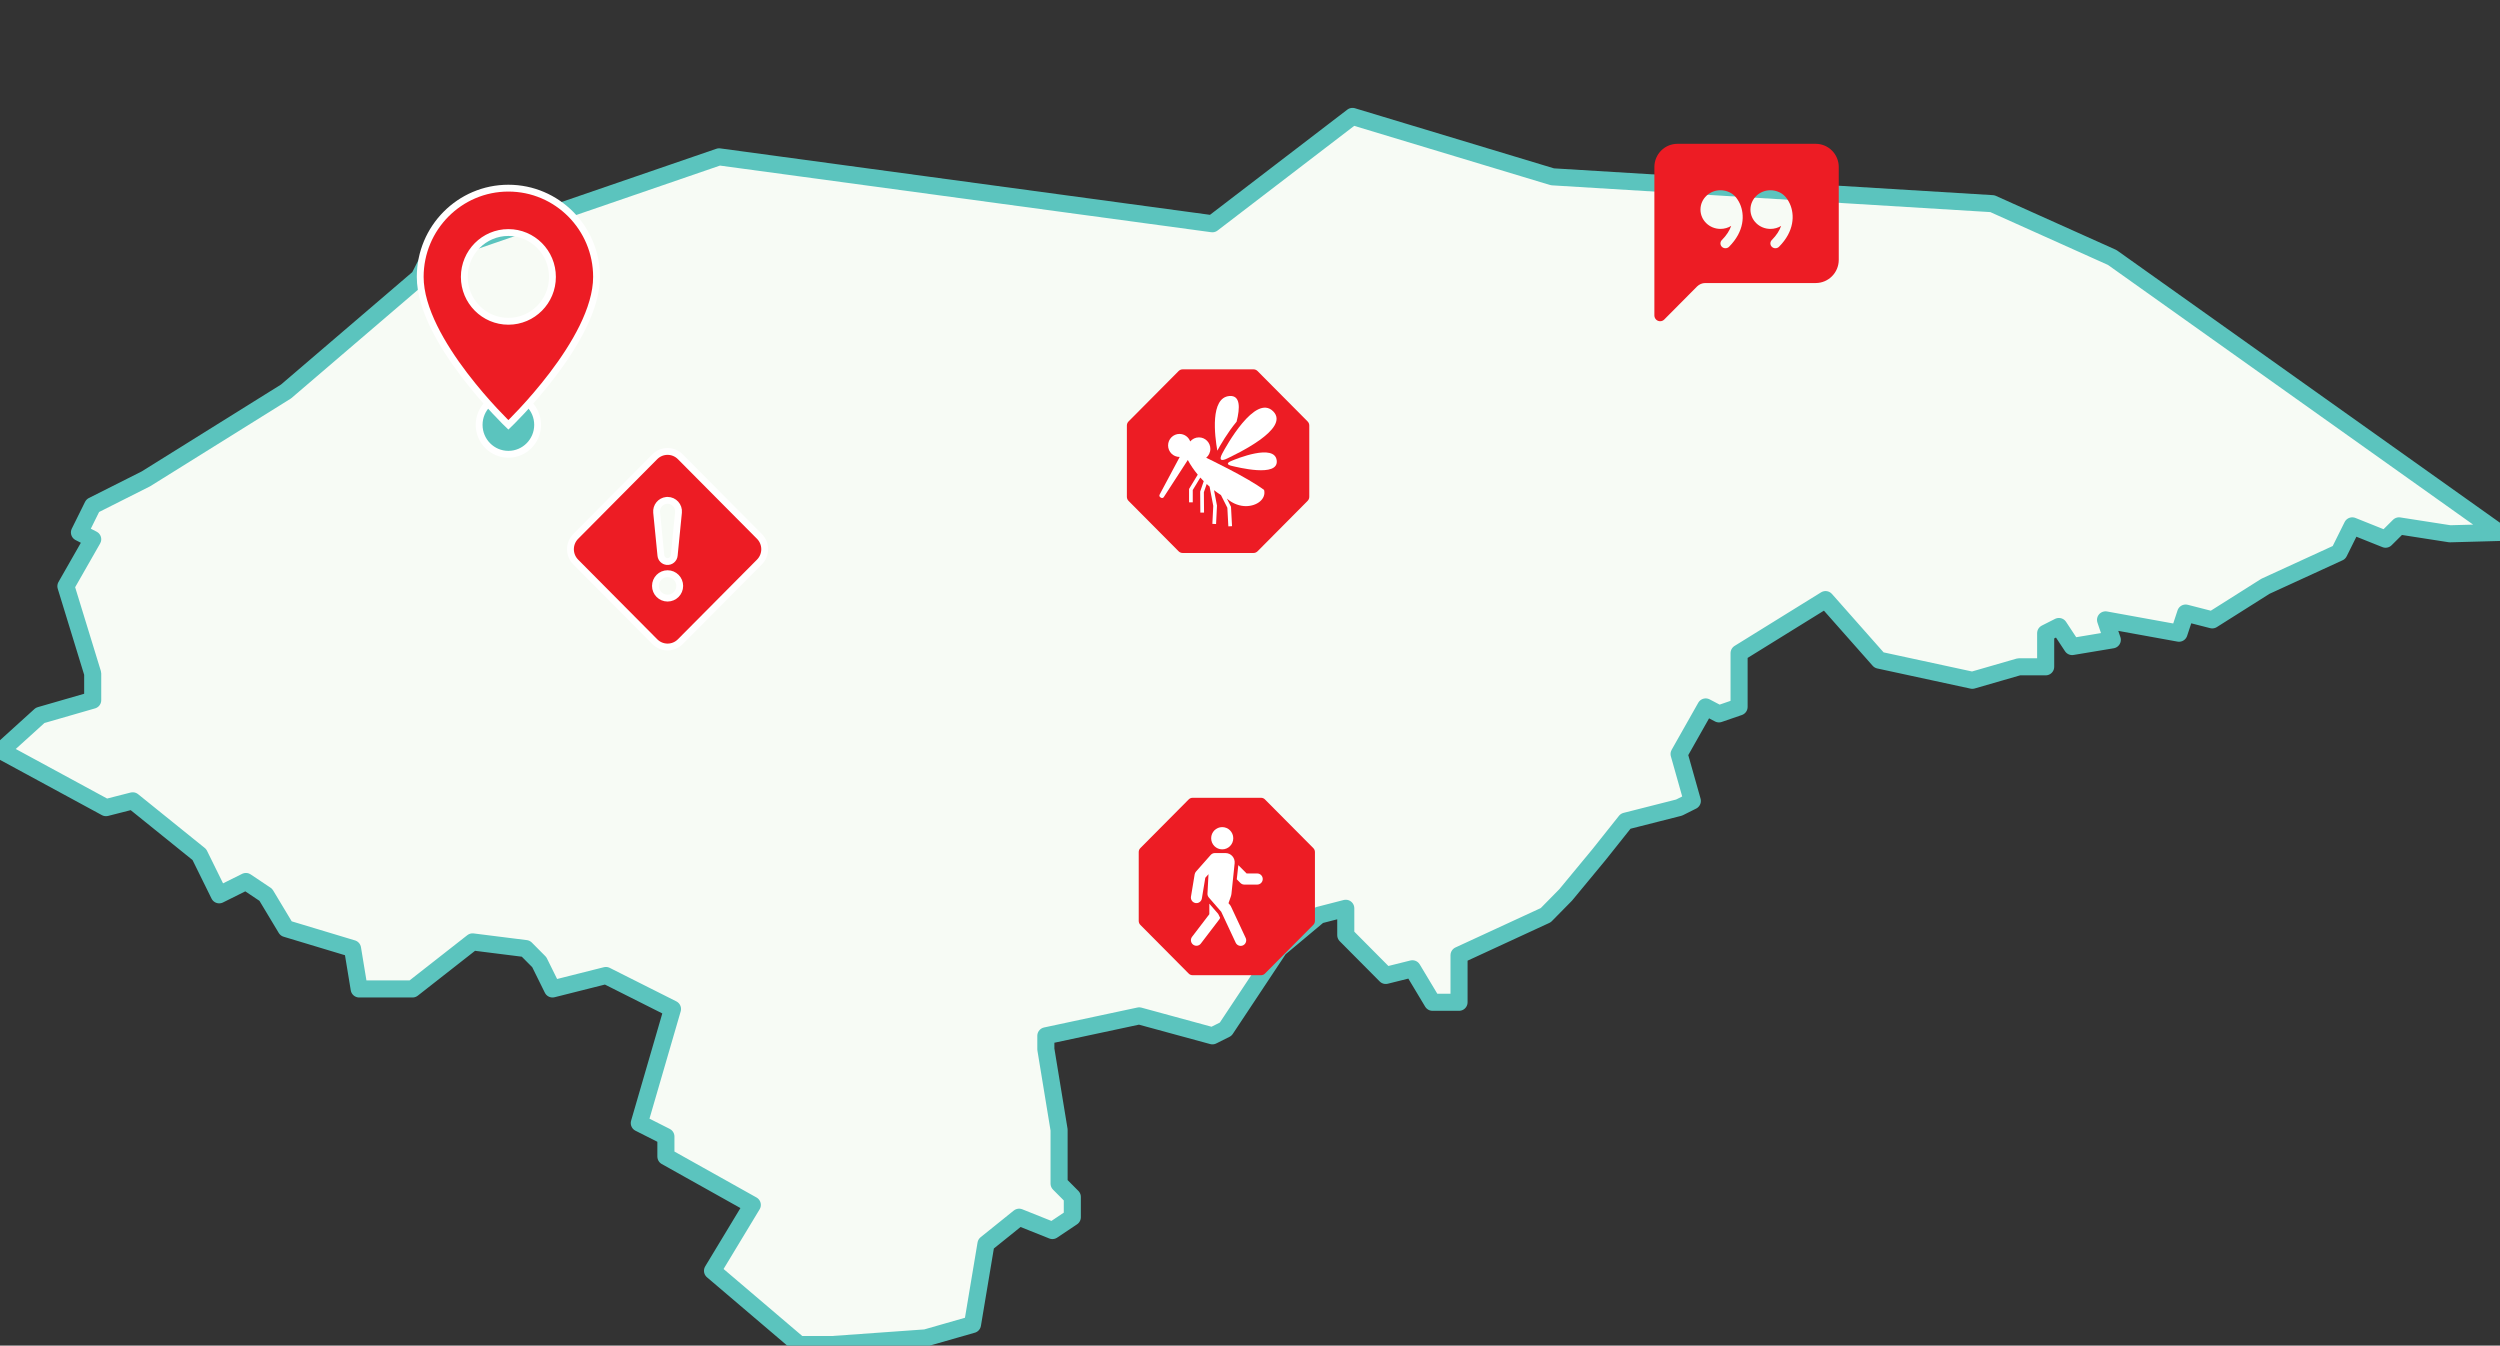 <svg width="366" height="197" viewBox="0 0 366 197" fill="none" xmlns="http://www.w3.org/2000/svg">
<rect x="0" y="0" width="366" height="197" fill="#333333" stroke="none"/>
<g clip-path="url(#clip0_667_3266)">
<path d="M68.202 35.71L62.351 38.677L61.359 40.629L41.873 57.314L21.36 70.107L13.571 74.029L11.631 77.951L13.571 78.948L9.648 85.82L13.571 98.603V102.507L5.879 104.728L0.161 109.909L15.518 118.239L19.431 117.24L29.187 125.11L32.09 131.001L36.003 129.051L38.915 131.001L41.882 135.94L51.612 138.873L52.585 144.783H55.533H60.393L69.185 137.894L76.974 138.873L78.949 140.861L80.888 144.783L88.705 142.813L98.452 147.716L93.593 164.419L97.488 166.388V169.32L110.138 176.4L104.312 186.043L116.99 196.838H121.896L135.529 195.865L142.372 193.905L144.346 182.104L149.198 178.2L154.075 180.15L156.987 178.2V175.231L155.049 173.28V165.409L153.111 153.598V151.645L166.78 148.724L177.499 151.645L179.439 150.674L187.274 138.864L193.108 133.981L197.021 132.973V136.912L202.874 142.804L206.776 141.831L209.717 146.734H213.603V139.844L226.298 133.981L229.211 131.02L234.106 125.101L237.992 120.218L245.818 118.23L247.758 117.258L245.818 110.385L249.714 103.496L251.653 104.512L254.601 103.496V95.624L267.261 87.782L275.095 96.641L288.747 99.593L295.573 97.621H299.485V92.701L301.424 91.72L303.361 94.654L309.241 93.673L308.249 90.75L319.006 92.701L319.979 89.751L323.875 90.75L331.665 85.829L342.431 80.89L344.371 76.987L349.249 78.939L351.214 76.987L358.664 78.147L365.839 77.951L309.232 37.697L291.686 29.817L227.28 25.886L198.004 17.044L177.49 32.758L105.278 22.963L68.202 35.71Z" fill="#F7FBF5" stroke="#5BC4BE" stroke-width="2.5" stroke-linecap="round" stroke-linejoin="round"/>
<path d="M99.597 66.87C98.567 65.832 96.896 65.832 95.864 66.87L84.287 78.529C83.257 79.566 83.257 81.247 84.287 82.283L95.868 93.943C96.899 94.981 98.568 94.981 99.597 93.943L111.178 82.283C112.209 81.246 112.209 79.565 111.178 78.529L99.597 66.87ZM97.731 73.249C98.681 73.249 99.426 74.077 99.33 75.03L98.708 81.305C98.662 81.85 98.187 82.252 97.647 82.205C97.171 82.165 96.793 81.785 96.753 81.305L96.131 75.03C96.043 74.14 96.688 73.347 97.572 73.257C97.625 73.252 97.678 73.249 97.731 73.249ZM97.734 83.986C98.716 83.986 99.512 84.787 99.512 85.776C99.512 86.764 98.716 87.565 97.734 87.565C96.753 87.565 95.957 86.764 95.957 85.776C95.957 84.787 96.753 83.986 97.734 83.986Z" fill="#ED1C24" stroke="white" stroke-miterlimit="10"/>
<path d="M184.101 54.318C183.945 54.161 183.733 54.072 183.511 54.072H173.142C172.921 54.072 172.71 54.161 172.552 54.318L165.219 61.701C165.063 61.858 164.975 62.071 164.975 62.294V72.735C164.975 72.957 165.063 73.17 165.219 73.329L172.552 80.712C172.708 80.869 172.92 80.957 173.142 80.957H183.511C183.732 80.957 183.944 80.869 184.101 80.712L191.434 73.329C191.59 73.171 191.678 72.958 191.678 72.735V62.294C191.678 62.072 191.59 61.859 191.434 61.701L184.101 54.318Z" fill="#ED1C24"/>
<path d="M176.588 67.013C176.959 66.704 177.196 66.238 177.196 65.716C177.196 64.786 176.446 64.033 175.523 64.033C175.012 64.033 174.555 64.264 174.248 64.626C174.012 63.984 173.4 63.527 172.68 63.527C171.756 63.527 171.008 64.282 171.008 65.212C171.008 66.142 171.756 66.896 172.68 66.896C172.69 66.896 172.701 66.896 172.71 66.896L169.774 72.4C169.691 72.542 169.738 72.724 169.878 72.808L169.98 72.869C170.121 72.952 170.301 72.906 170.384 72.764L173.895 67.343C174.318 68.129 174.815 68.844 175.35 69.487L174.078 71.586V73.544H174.62V71.739L175.724 69.917C175.889 70.1 176.058 70.277 176.228 70.448L175.705 71.97L175.731 75.046L176.272 75.041L176.248 72.059L176.659 70.861C176.8 70.991 176.941 71.116 177.082 71.237L177.622 74.06L177.49 76.693L178.032 76.72L178.166 74.022L177.734 71.766C178.076 72.028 178.416 72.265 178.749 72.481L179.684 74.333L179.83 77.061L180.37 77.031L180.218 74.187L179.617 72.996C180.554 73.82 181.613 74.098 182.394 74.098C184.052 74.098 185.386 73.033 185.064 71.734C182.714 69.931 176.588 67.016 176.588 67.016V67.013Z" fill="white"/>
<path d="M179.729 67.09C180.705 66.599 188.979 62.804 186.393 60.217C183.764 57.588 179.447 65.421 178.918 66.435C178.434 67.362 178.756 67.58 179.731 67.09H179.729Z" fill="white"/>
<path d="M186.913 67.425C186.63 64.86 180.929 67.192 180.208 67.508C179.547 67.796 179.627 68.053 180.364 68.216C181.1 68.377 187.191 69.948 186.914 67.426L186.913 67.425Z" fill="white"/>
<path d="M181.038 61.734C181.553 59.706 181.607 57.849 179.995 57.976C177.14 58.202 177.832 63.809 178.216 65.979C178.621 65.232 179.724 63.304 181.038 61.732V61.734Z" fill="white"/>
<path d="M74.427 66.507C76.791 66.507 78.707 64.578 78.707 62.198C78.707 59.818 76.791 57.889 74.427 57.889C72.063 57.889 70.147 59.818 70.147 62.198C70.147 64.578 72.063 66.507 74.427 66.507Z" fill="#5BC4BE" stroke="white" stroke-linecap="round" stroke-linejoin="round"/>
<path d="M74.427 62.199C74.427 62.199 87.334 49.884 87.334 40.541C87.334 33.364 81.555 27.546 74.427 27.546C67.299 27.546 61.52 33.364 61.52 40.541C61.52 49.884 74.427 62.199 74.427 62.199ZM74.427 47.037C70.863 47.037 67.974 44.128 67.974 40.54C67.974 36.951 70.863 34.042 74.427 34.042C77.991 34.042 80.88 36.951 80.88 40.54C80.88 44.128 77.991 47.037 74.427 47.037Z" fill="#ED1C24" stroke="white" stroke-miterlimit="10"/>
<path d="M185.186 117.033C185.035 116.881 184.83 116.797 184.617 116.797H174.597C174.384 116.797 174.179 116.883 174.028 117.033L166.944 124.166C166.793 124.318 166.709 124.524 166.709 124.739V134.827C166.709 135.041 166.794 135.248 166.944 135.4L174.028 142.534C174.179 142.686 174.384 142.77 174.597 142.77H184.617C184.83 142.77 185.035 142.684 185.186 142.534L192.271 135.4C192.422 135.248 192.506 135.041 192.506 134.827V124.739C192.506 124.524 192.421 124.318 192.271 124.166L185.186 117.033Z" fill="#ED1C24"/>
<path d="M180.55 122.718C180.55 123.618 179.826 124.347 178.932 124.347C178.038 124.347 177.315 123.618 177.315 122.718C177.315 121.818 178.038 121.089 178.932 121.089C179.826 121.089 180.55 121.818 180.55 122.718ZM177.25 125.162C177.404 124.988 177.623 124.889 177.854 124.888H179.412C180.212 124.888 180.835 125.587 180.752 126.387L180.289 130.819C180.274 130.965 180.241 131.109 180.194 131.248L179.851 132.231L180.08 132.493C180.129 132.551 180.17 132.616 180.203 132.683L182.359 137.297C182.559 137.699 182.399 138.188 182 138.391C181.601 138.592 181.115 138.431 180.913 138.029C180.907 138.016 180.902 138.004 180.895 137.991L178.786 133.481L176.975 131.395C176.836 131.235 176.764 131.027 176.775 130.816L176.924 127.979L176.454 128.51L175.954 131.535C175.88 131.979 175.464 132.279 175.024 132.205C174.583 132.131 174.285 131.712 174.358 131.269L174.897 128.012C174.923 127.86 174.99 127.719 175.091 127.605L177.247 125.162H177.25Z" fill="white"/>
<path d="M177.046 133.84V132.301L178.344 133.793L178.625 134.362C178.596 134.452 178.552 134.538 178.496 134.613L175.8 138.142C175.528 138.499 175.02 138.565 174.666 138.291C174.312 138.017 174.246 137.505 174.518 137.149L177.046 133.84ZM181.596 129.265L181.063 128.728L181.284 126.727L181.29 126.654L182.503 127.875H184.056C184.502 127.875 184.865 128.24 184.865 128.689C184.865 129.139 184.502 129.504 184.056 129.504H182.167C181.952 129.504 181.747 129.418 181.595 129.265H181.596Z" fill="white"/>
<path d="M242.201 24.452C242.201 22.576 243.712 21.055 245.576 21.055H265.82C267.684 21.055 269.194 22.576 269.194 24.452V38.039C269.194 39.916 267.684 41.437 265.82 41.437H249.648C249.201 41.437 248.772 41.616 248.455 41.934L243.642 46.78C243.313 47.112 242.779 47.112 242.449 46.781C242.29 46.621 242.201 46.406 242.201 46.18V24.452ZM254.337 29.151C254.226 28.983 254.097 28.829 253.954 28.689C253.728 28.456 253.459 28.269 253.163 28.138L253.15 28.131C252.75 27.946 252.316 27.85 251.875 27.85C250.258 27.85 248.949 29.117 248.949 30.681C248.949 32.245 250.258 33.511 251.875 33.511C252.454 33.511 252.992 33.35 253.446 33.069C253.215 33.73 252.788 34.434 252.08 35.142C251.81 35.407 251.805 35.843 252.068 36.115C252.078 36.125 252.087 36.134 252.098 36.145C252.389 36.416 252.852 36.408 253.133 36.128C255.384 33.87 255.445 31.443 254.721 29.833C254.614 29.595 254.487 29.368 254.338 29.154L254.337 29.151ZM260.757 33.069C260.527 33.73 260.099 34.434 259.391 35.142C259.121 35.408 259.116 35.843 259.381 36.115C259.391 36.125 259.4 36.134 259.411 36.145C259.702 36.416 260.164 36.408 260.446 36.128C262.697 33.87 262.758 31.443 262.035 29.833C261.928 29.595 261.799 29.368 261.651 29.154C261.54 28.986 261.411 28.83 261.268 28.69C261.042 28.457 260.772 28.27 260.477 28.139L260.464 28.133C260.064 27.947 259.631 27.851 259.191 27.851C257.576 27.851 256.265 29.119 256.265 30.682C256.265 32.246 257.576 33.512 259.191 33.512C259.77 33.512 260.308 33.351 260.762 33.071H260.761L260.757 33.069Z" fill="#ED1C24"/>
</g>
<defs>
<clipPath id="clip0_667_3266">
<rect width="366" height="197" fill="white"/>
</clipPath>
</defs>
</svg>
